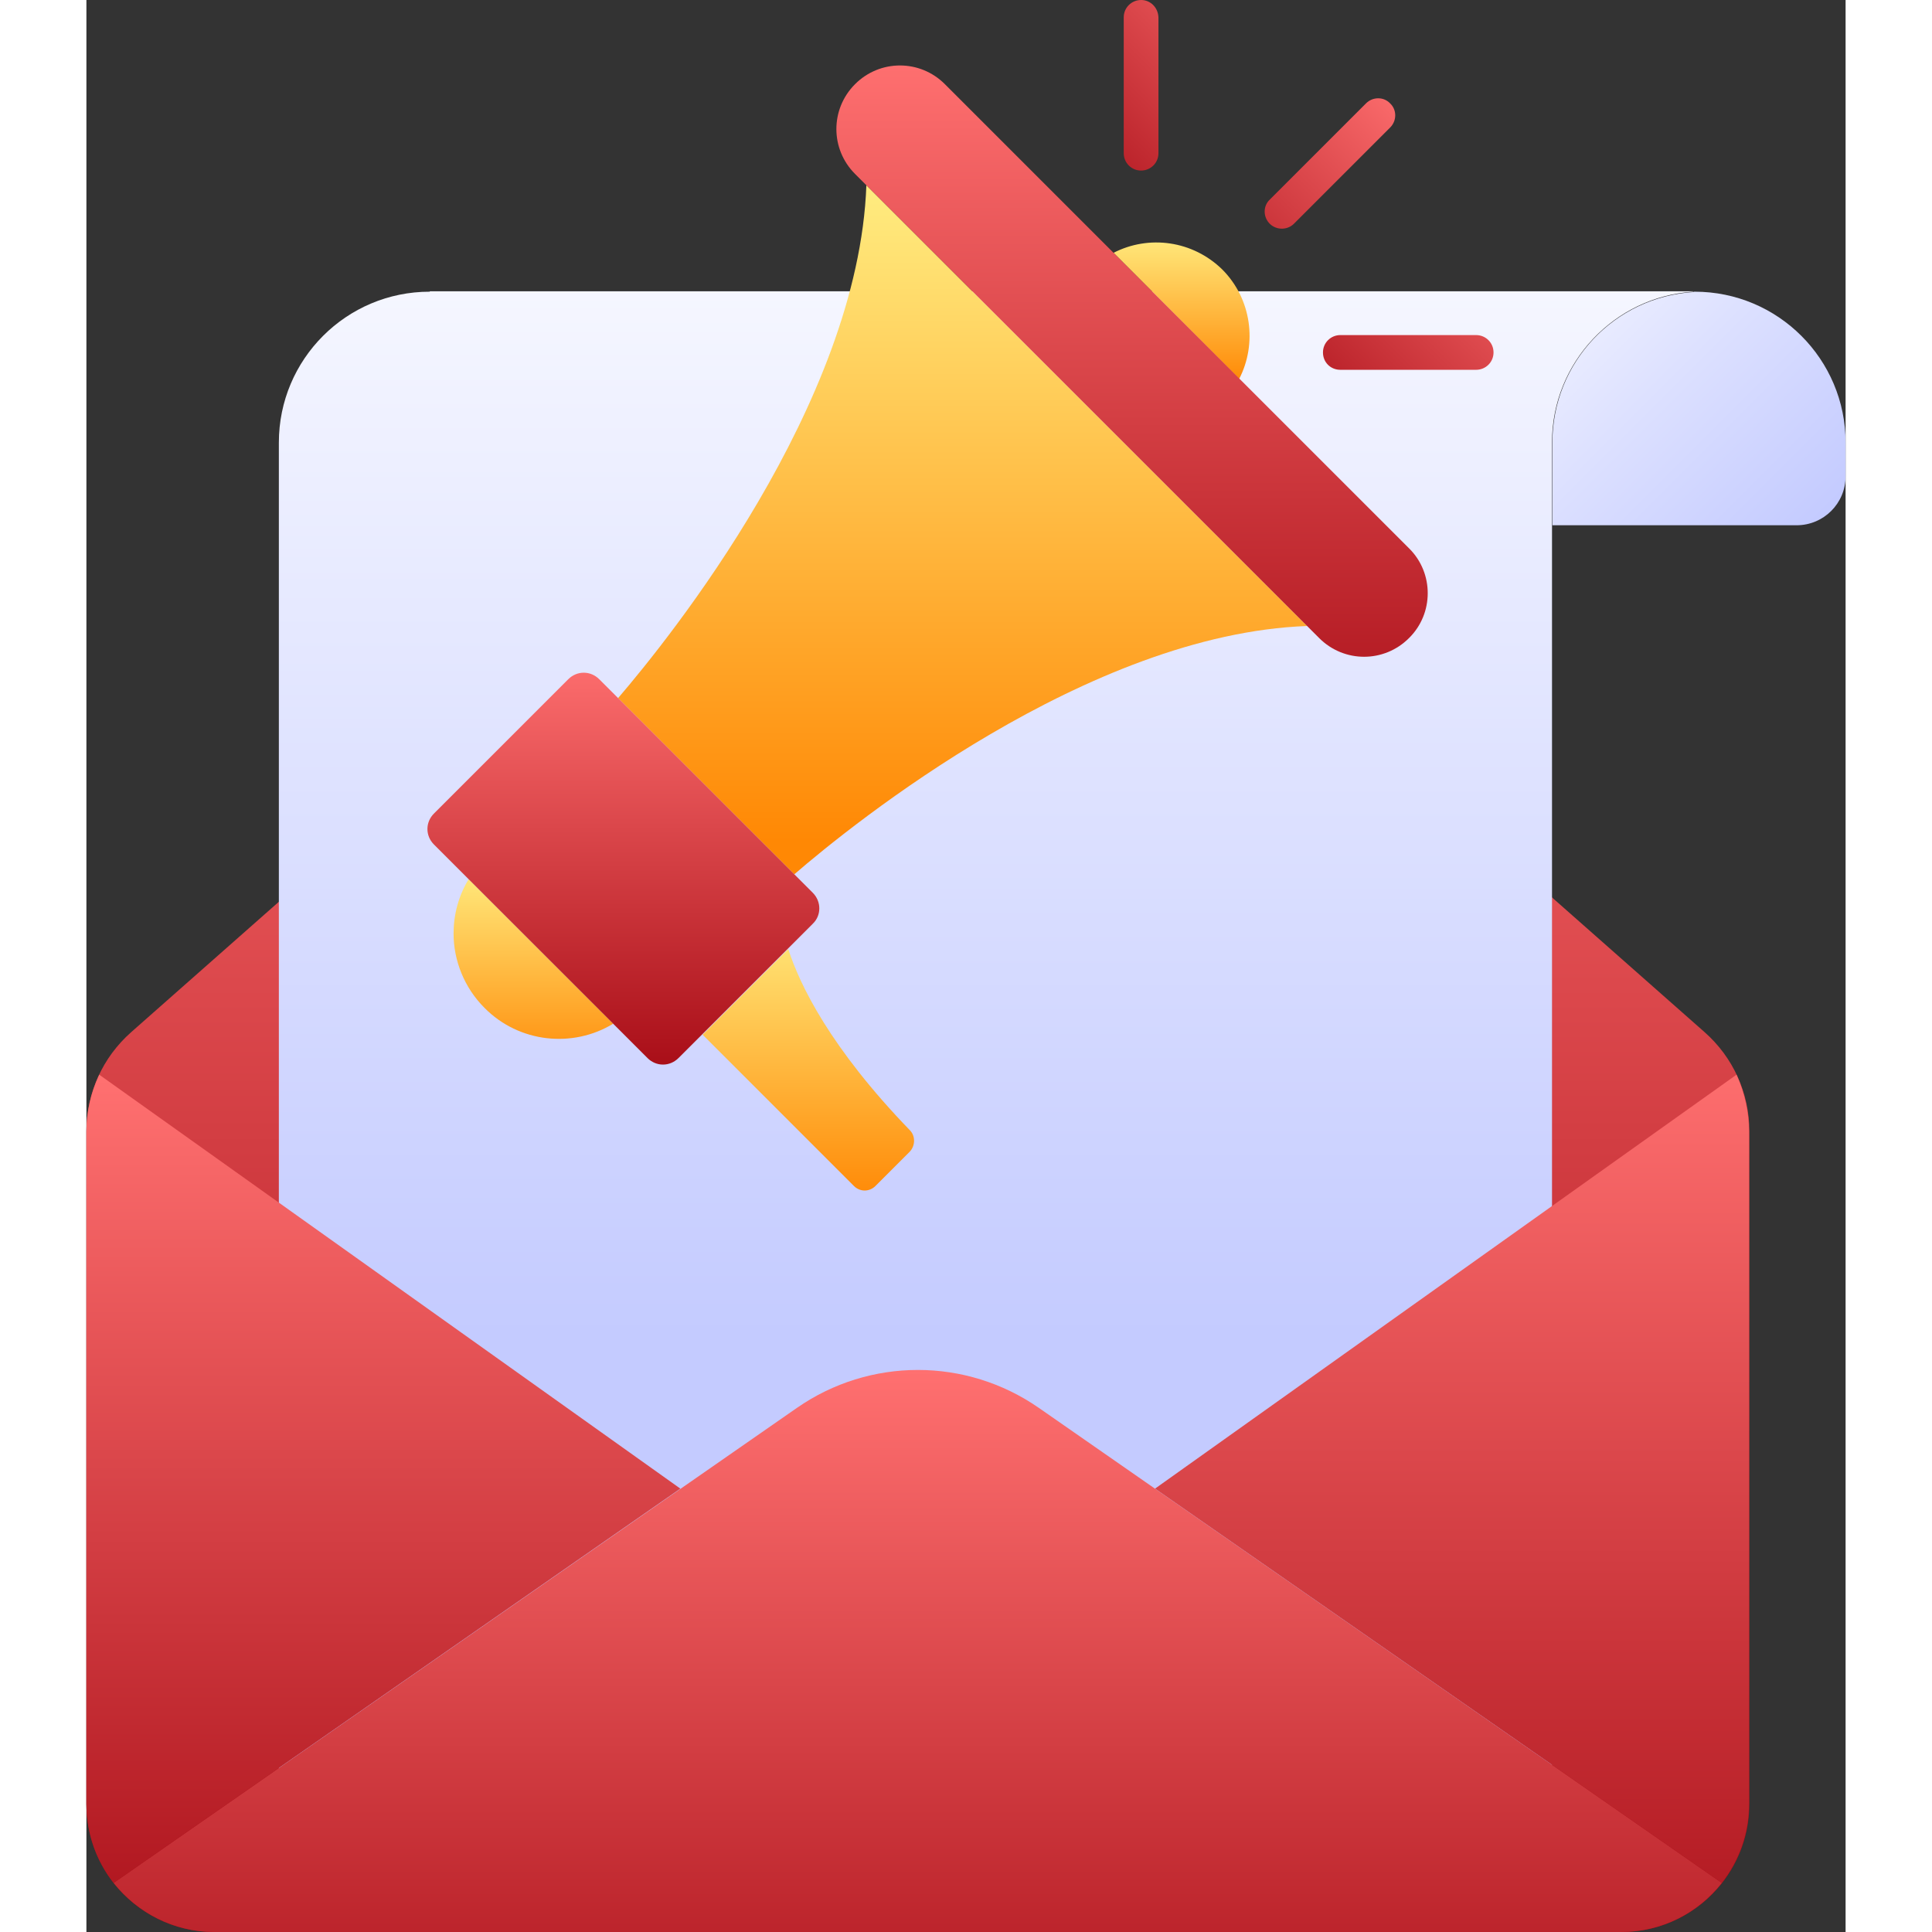 <svg xmlns="http://www.w3.org/2000/svg" xmlns:xlink="http://www.w3.org/1999/xlink" id="Layer_1" height="512" viewBox="0 0 466.2 512" width="512"><rect x="0" y="0" width="466.2" height="512" fill="#333333" stroke="none"/><linearGradient id="lg1"><stop offset="0" stop-color="#ff7070"></stop><stop offset="1" stop-color="#a60b15"></stop></linearGradient><linearGradient id="SVGID_1_" gradientUnits="userSpaceOnUse" x1="220.307" x2="220.307" xlink:href="#lg1" y1="106.388" y2="497.489"></linearGradient><linearGradient id="SVGID_2_" gradientUnits="userSpaceOnUse" x1="367.072" x2="451.927" y1="59.647" y2="144.502"><stop offset="0" stop-color="#fff"></stop><stop offset=".558" stop-color="#dce0ff"></stop><stop offset="1" stop-color="#c4cbff"></stop></linearGradient><linearGradient id="SVGID_3_" gradientUnits="userSpaceOnUse" x1="238.49" x2="238.49" y1="20.469" y2="354.138"><stop offset="0" stop-color="#fff"></stop><stop offset="1" stop-color="#c4cbff"></stop></linearGradient><linearGradient id="SVGID_4_" gradientUnits="userSpaceOnUse" x1="220.307" x2="220.307" xlink:href="#lg1" y1="363.055" y2="562.095"></linearGradient><linearGradient id="SVGID_5_" gradientUnits="userSpaceOnUse" x1="78.724" x2="78.724" xlink:href="#lg1" y1="285.793" y2="531.212"></linearGradient><linearGradient id="SVGID_6_" gradientUnits="userSpaceOnUse" x1="361.89" x2="361.89" xlink:href="#lg1" y1="277.993" y2="543.991"></linearGradient><linearGradient id="lg2"><stop offset="0" stop-color="#ffed81"></stop><stop offset="1" stop-color="#ff8804"></stop></linearGradient><linearGradient id="SVGID_7_" gradientUnits="userSpaceOnUse" x1="232.207" x2="232.207" xlink:href="#lg2" y1="47.906" y2="223.041"></linearGradient><linearGradient id="SVGID_8_" gradientUnits="userSpaceOnUse" x1="290.231" x2="290.231" xlink:href="#lg2" y1="61.396" y2="101.67"></linearGradient><linearGradient id="SVGID_9_" gradientUnits="userSpaceOnUse" x1="191.286" x2="191.286" xlink:href="#lg2" y1="241.793" y2="318.685"></linearGradient><linearGradient id="SVGID_10_" gradientUnits="userSpaceOnUse" x1="118.413" x2="118.413" xlink:href="#lg2" y1="229.447" y2="284.693"></linearGradient><linearGradient id="SVGID_11_" gradientUnits="userSpaceOnUse" x1="277.125" x2="277.125" xlink:href="#lg1" y1="15.668" y2="209.73"></linearGradient><linearGradient id="SVGID_12_" gradientUnits="userSpaceOnUse" x1="142.321" x2="142.321" xlink:href="#lg1" y1="172.972" y2="285.965"></linearGradient><linearGradient id="SVGID_13_" gradientUnits="userSpaceOnUse" x1="350.171" x2="286.63" xlink:href="#lg1" y1="22.694" y2="86.234"></linearGradient><g><g><path d="m198.8 108.5-186.9 165c-7.6 6.7-11.9 16.2-11.9 26.3v178.3c0 18.7 15.2 33.9 33.9 33.9h372.9c18.7 0 33.9-15.2 33.9-33.9v-178.3c0-10.1-4.3-19.6-11.9-26.3l-186.9-165c-12.4-10.9-30.8-10.9-43.1 0z" fill="url(#SVGID_1_)"></path><g><path d="m426.2 77.3h-.3v.1c-20.9 1.3-37.4 18.6-37.4 39.9v21.9h64.7c7.2 0 13-5.8 13-13v-8.9c0-22.1-17.9-40-40-40z" fill="url(#SVGID_2_)"></path><path d="m91 77.3c-22.1 0-40 17.9-40 40v368.7h337.4v-368.8c0-21.2 16.6-38.6 37.4-39.9v-.1h-334.8z" fill="url(#SVGID_3_)"></path></g><g><path d="m433.4 499c-6.2 7.9-15.8 13-26.7 13h-372.8c-10.8 0-20.4-5.1-26.7-13l181.1-125.9c19.3-13.4 44.8-13.4 64.1 0z" fill="url(#SVGID_4_)"></path><path d="m157.4 394.5-150.2 104.5c-4.5-5.7-7.2-13-7.2-20.9v-178.3c0-5.2 1.2-10.3 3.4-15z" fill="url(#SVGID_5_)"></path><path d="m440.6 299.8v178.3c0 7.9-2.7 15.1-7.2 20.9l-150.2-104.5 154.1-109.7c2.1 4.7 3.3 9.8 3.3 15z" fill="url(#SVGID_6_)"></path></g></g><g><path d="m323.5 165.9c-58.1 2.1-120.4 52.4-135.9 65.8l-46.7-46.7c13.4-15.6 63.7-77.9 65.8-135.9z" fill="url(#SVGID_7_)"></path><path d="m305.5 100.4-33.3-33.4c9.3-4.8 21-3.3 28.9 4.5 7.7 7.8 9.2 19.6 4.4 28.9z" fill="url(#SVGID_8_)"></path><path d="m218.2 305.2-9.1 9.1c-1.6 1.6-4.1 1.6-5.7 0l-40.1-40.1 22.7-22.7c3 9.4 11.1 26.2 32.3 48.1 1.4 1.5 1.4 4-.1 5.6z" fill="url(#SVGID_9_)"></path><path d="m139.6 271.3c-10.7 6.5-24.9 5.1-34.1-4.2-5.4-5.4-8.2-12.6-8.2-19.7 0-5 1.3-10 4-14.4z" fill="url(#SVGID_10_)"></path><path d="m350.5 169.1c-6.6 6.6-17.2 6.6-23.8 0l-123-123c-6.6-6.6-6.6-17.2 0-23.8 6.6-6.6 17.2-6.6 23.8 0l123.1 123.1c6.5 6.5 6.5 17.2-.1 23.7z" fill="url(#SVGID_11_)"></path><path d="m192.5 244.8-35.6 35.6c-2.3 2.3-5.9 2.3-8.2 0l-56.6-56.6c-2.3-2.3-2.3-5.9 0-8.2l35.6-35.6c2.3-2.3 5.9-2.3 8.2 0l56.6 56.6c2.3 2.3 2.3 6 0 8.2z" fill="url(#SVGID_12_)"></path><path d="m345.5 33.8-25.5 25.5c-.9.9-2.1 1.3-3.2 1.3s-2.3-.4-3.2-1.3c-1.8-1.8-1.8-4.7 0-6.4l25.5-25.5c1.8-1.8 4.7-1.8 6.4 0 1.8 1.7 1.8 4.6 0 6.4zm-66-33.8c-2.5 0-4.6 2-4.6 4.6v36c0 2.5 2 4.6 4.6 4.6 2.5 0 4.6-2 4.6-4.6v-36c-.1-2.6-2.1-4.6-4.6-4.6zm88.8 88.8h-36c-2.5 0-4.6 2-4.6 4.6s2 4.6 4.6 4.6h36c2.5 0 4.6-2 4.6-4.6s-2.1-4.6-4.6-4.6z" fill="url(#SVGID_13_)"></path></g></g></svg>
